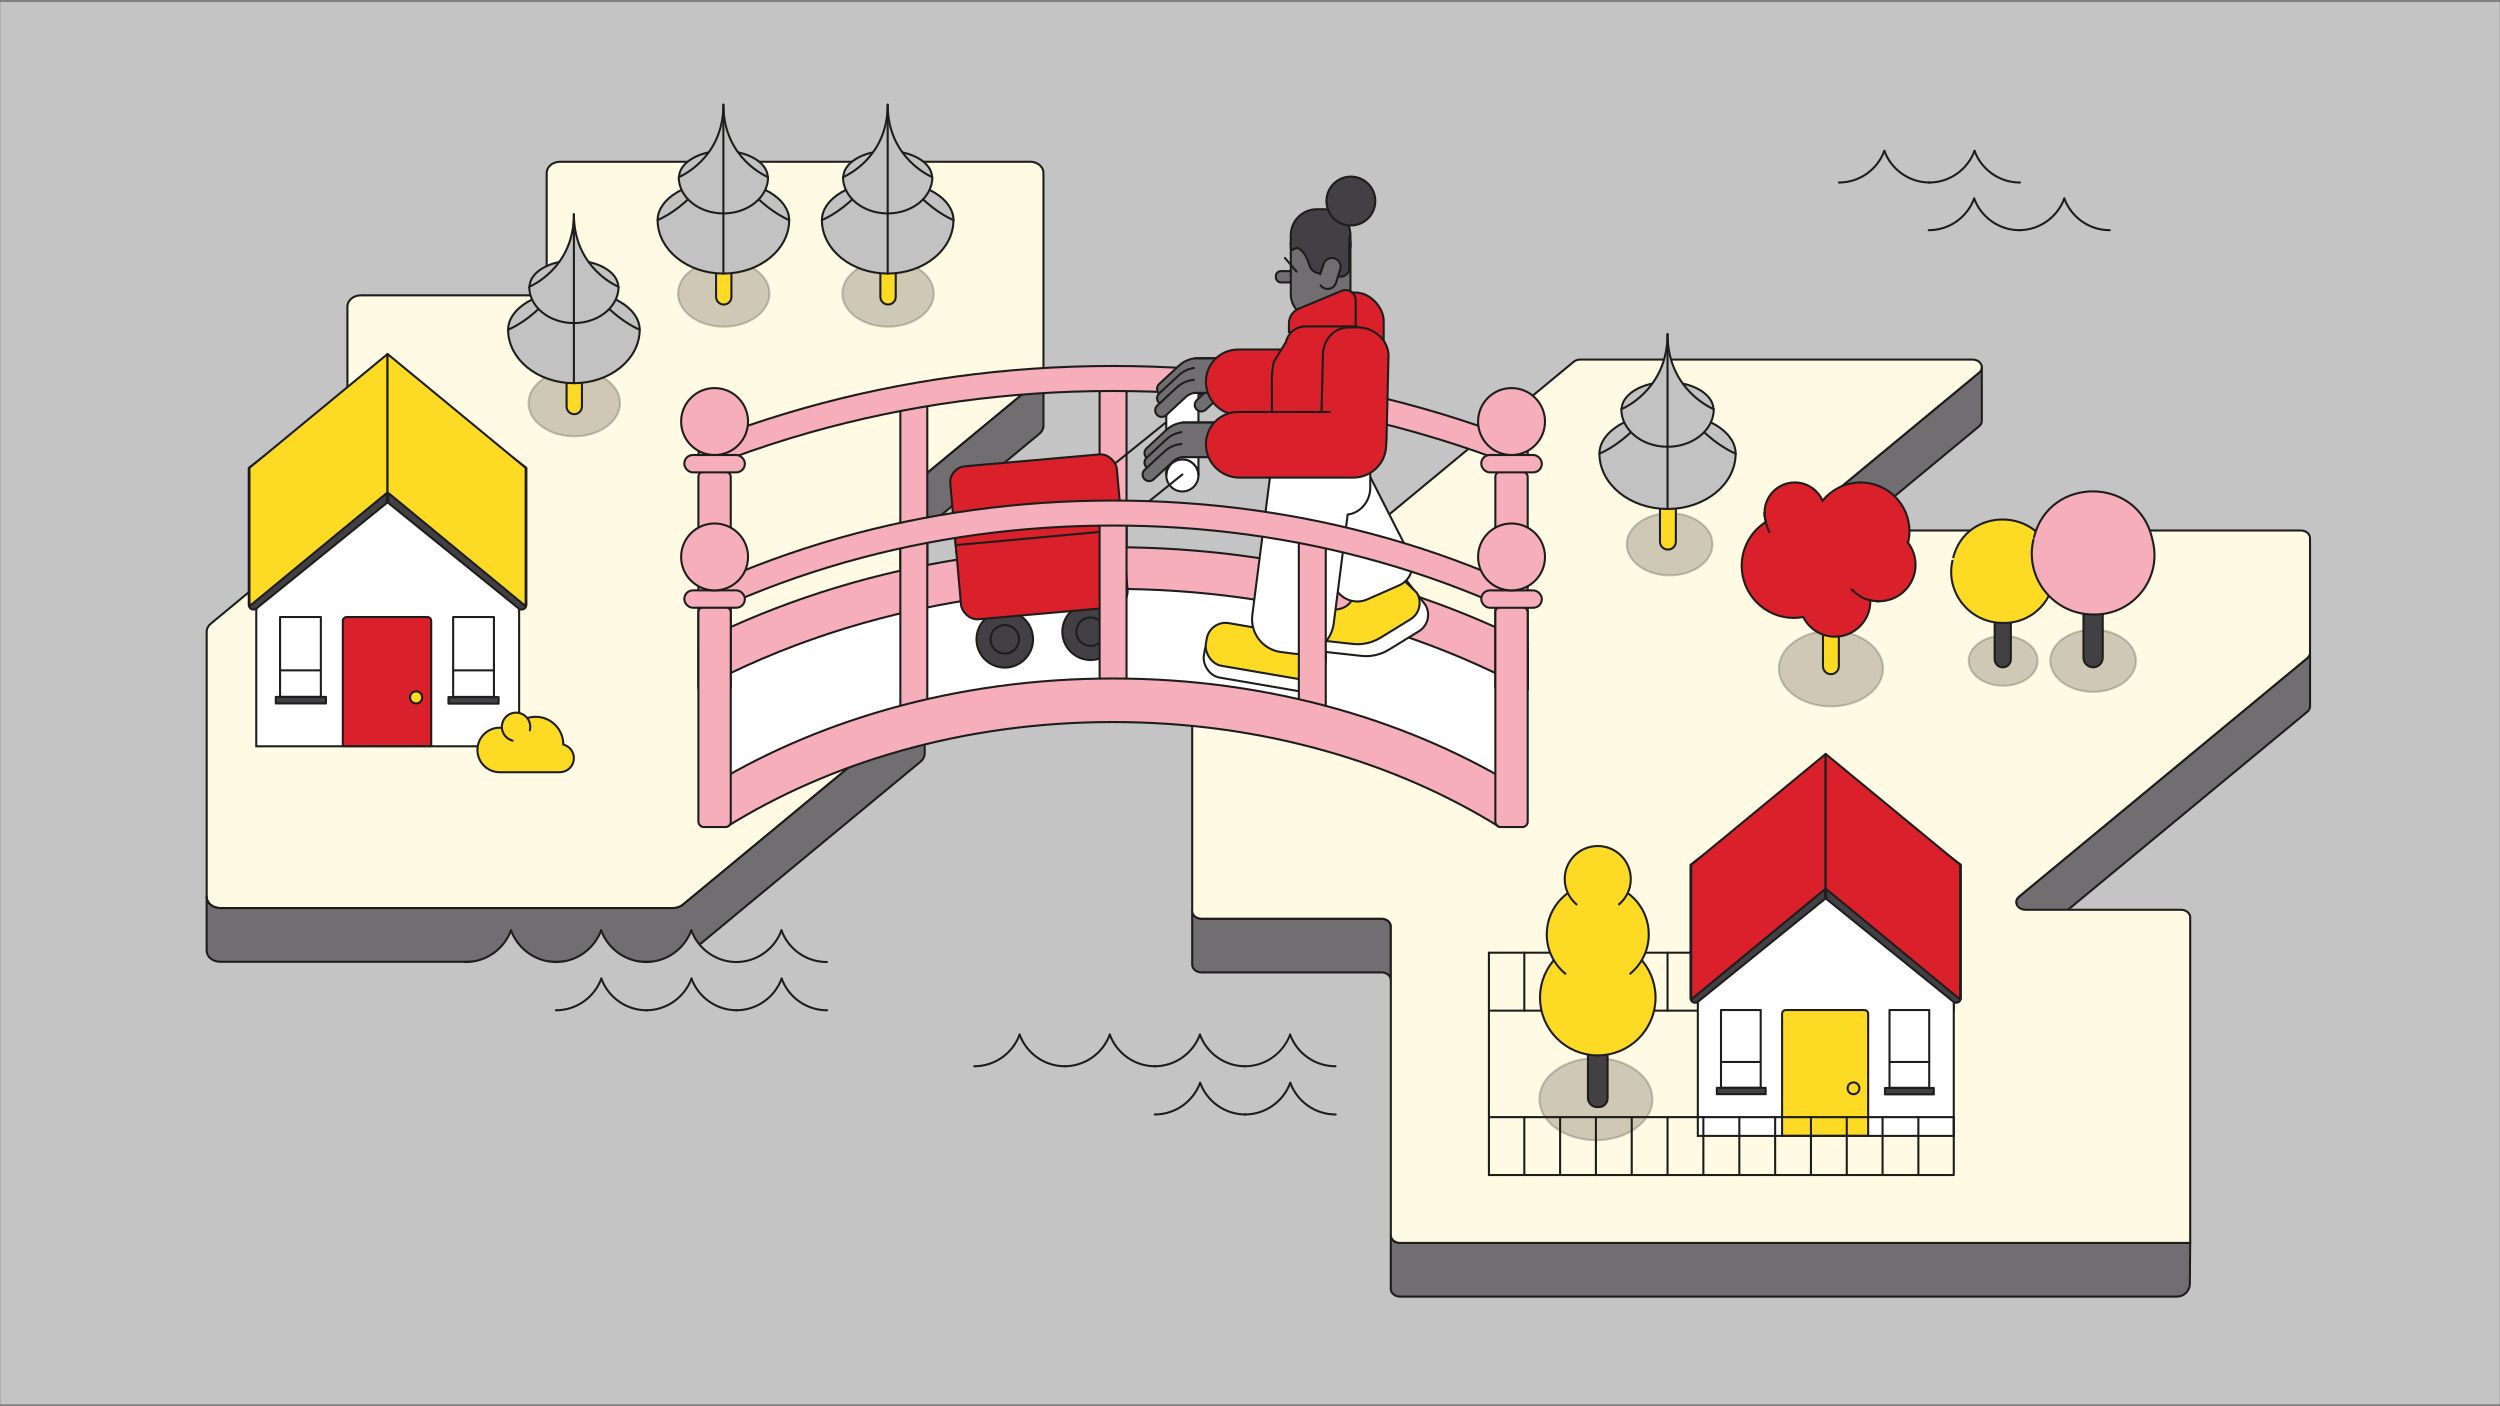 <?xml version="1.0" encoding="UTF-8"?>
<svg xmlns="http://www.w3.org/2000/svg" viewBox="0 0 1200 675">
  <rect x="0" y="0" width="1200" height="675" fill="#808080" stroke="none"/>
  <defs>
    <style>
      .cls-1, .cls-2, .cls-3, .cls-4, .cls-5, .cls-6, .cls-7, .cls-8, .cls-9, .cls-10, .cls-11, .cls-12, .cls-13, .cls-14, .cls-15, .cls-16, .cls-17, .cls-18, .cls-19, .cls-20, .cls-21, .cls-22 {
        stroke: #1d1d1b;
      }

      .cls-1, .cls-2, .cls-3, .cls-4, .cls-5, .cls-6, .cls-7, .cls-8, .cls-9, .cls-10, .cls-14, .cls-19, .cls-20, .cls-21, .cls-22 {
        stroke-linejoin: round;
      }

      .cls-1, .cls-2, .cls-3, .cls-4, .cls-5, .cls-6, .cls-7, .cls-8, .cls-10, .cls-11, .cls-12, .cls-13, .cls-14 {
        stroke-linecap: round;
      }

      .cls-1, .cls-12, .cls-22 {
        fill: #da202a;
      }

      .cls-2 {
        fill: #706e71;
      }

      .cls-3 {
        fill: #c3c2c3;
      }

      .cls-4 {
        fill: #fee97c;
      }

      .cls-5, .cls-13, .cls-15, .cls-20 {
        fill: #fff;
      }

      .cls-6, .cls-19 {
        fill: #fdda24;
      }

      .cls-7 {
        fill: #f5aeba;
      }

      .cls-8, .cls-9, .cls-11, .cls-18 {
        fill: none;
      }

      .cls-10 {
        fill: #2e2113;
        mix-blend-mode: multiply;
        opacity: .23;
      }

      .cls-11, .cls-12, .cls-13, .cls-15, .cls-16, .cls-17, .cls-18 {
        stroke-miterlimit: 10;
      }

      .cls-14 {
        stroke-width: .96px;
      }

      .cls-14, .cls-23 {
        fill: #c5c4c5;
      }

      .cls-16 {
        fill: #fffae4;
      }

      .cls-17, .cls-21 {
        fill: #424044;
      }

      .cls-24 {
        isolation: isolate;
      }

      .cls-23 {
        stroke-width: 0px;
      }
    </style>
  </defs>
  <g class="cls-24">
    <g id="Layer_1" data-name="Layer 1">
      <rect class="cls-23" x=".14" y=".96" width="1199.73" height="673.08"></rect>
    </g>
    <g id="Layer_2" data-name="Layer 2">
      <g>
        <g>
          <g>
            <path class="cls-2" d="m864.92,275.54c.08-.19.19-.38.31-.56.04-.06.07-.13.12-.19.17-.23.37-.45.62-.65l83.99-69.51c.25-.21.46-.43.63-.66.01-.02.03-.03.05-.05.04-.05.05-.11.09-.16.12-.18.22-.35.29-.54.02-.04.05-.07.06-.11.01-.04,0-.08.02-.12.1-.31.17-.62.17-.93v-25.77c0,.31-.07.62-.17.93-.03.08-.05.16-.08.23-.08.18-.18.36-.3.54-.05.07-.08.14-.13.21-.18.23-.38.45-.63.66l-83.99,69.51c-.25.2-.45.42-.62.65-.01.01-.03.03-.04.04-.04.05-.05.1-.08.15-.12.18-.23.37-.31.56-.02.04-.05.07-.06.11-.01.04,0,.08-.02.12-.1.31-.17.62-.17.94v25.77c0-.31.07-.63.17-.94.02-.08.05-.15.08-.23Z"></path>
            <path class="cls-2" d="m968.03,457.59c.08-.19.18-.37.3-.55.04-.07.08-.14.13-.2.17-.23.38-.45.62-.65l138.44-114.55c.22-.19.42-.4.59-.62.01-.02.03-.03.04-.04.03-.04.05-.1.08-.14.13-.19.24-.39.33-.6.02-.04.05-.08.07-.12.01-.04,0-.08.02-.12.1-.31.17-.63.17-.95v-25.77c0,.32-.07.64-.17.95-.03.08-.06.16-.09.24-.09.21-.2.41-.33.6-.04.06-.07.13-.12.18-.17.22-.36.43-.59.62l-138.44,114.55c-.25.2-.45.42-.62.65-.01.02-.03.03-.04.04-.04.05-.05.11-.09.16-.12.18-.22.36-.3.55-.02.04-.05.07-.06.11-.01.04,0,.08-.02.12-.1.31-.17.62-.17.93v25.77c0-.31.07-.63.17-.93.02-.08.05-.15.08-.23Z"></path>
            <path class="cls-2" d="m576.68,466.75h86.47c.92,0,1.77.23,2.48.63.47.26.88.6,1.2.99.16.2.3.4.41.62.22.44.35.92.35,1.43h0v-25.77c0-2.03-1.99-3.67-4.43-3.67h-86.47c-2.45,0-4.43-1.64-4.43-3.67v25.77c0,2.03,1.99,3.67,4.43,3.67Z"></path>
            <path class="cls-2" d="m1051.13,616.23c-.03,3.4-2.79,6.14-6.19,6.14h-372.92c-2.45,0-4.44-1.64-4.44-3.67v-25.77c0,.25.03.5.09.74.42,1.67,2.21,2.93,4.35,2.93h379.26l-.15,19.63Z"></path>
          </g>
          <path class="cls-16" d="m1108.81,258.3v54.96c0,.09,0,.18,0,.27-.06.58-.27,1.13-.64,1.62-.01.03-.03.06-.06.09-.09.11-.17.22-.27.32-.1.11-.2.21-.31.3l-138.44,114.55c-.15.12-.28.25-.39.38-.09.09-.17.18-.23.27-.04.04-.07.08-.09.13-.17.23-.3.47-.4.72h0c-.1.27-.16.54-.17.81-.02.09-.02.17-.02.26,0,1.89,1.76,3.7,4.44,3.7h74.63c2.45,0,4.44,1.65,4.44,3.67v156.24h-379.26c-.15,0-.3-.01-.45-.02-.12,0-.23-.02-.34-.04-.13-.02-.25-.04-.38-.07-.09-.02-.17-.04-.26-.07-.15-.04-.3-.09-.45-.15-.11-.04-.23-.09-.33-.14-.11-.05-.22-.1-.32-.16-.2-.12-.4-.25-.58-.4-.09-.07-.17-.14-.25-.22-.07-.06-.13-.12-.18-.19-.06-.06-.11-.12-.15-.18-.08-.09-.15-.18-.21-.28-.05-.08-.1-.15-.14-.23-.08-.14-.14-.28-.2-.43-.04-.12-.08-.23-.11-.35-.06-.24-.09-.49-.09-.74v-148.28c0-2.02-1.99-3.67-4.43-3.67h-86.48c-2.45,0-4.43-1.64-4.43-3.67v-110.59c0-.98.46-1.92,1.29-2.59l181.78-150.44c.84-.7,1.95-1.08,3.14-1.08h188.39c2.66,0,4.42,1.81,4.42,3.69,0,.23-.03.47-.09.7-.02.08-.05.15-.07.23-.03.07-.05.15-.09.23,0,0,0,0,0,0-.05.12-.12.25-.19.37-.03.06-.07.11-.1.17-.05.07-.08.14-.14.21-.04.06-.09.12-.15.18-.05.06-.1.12-.16.18-.1.1-.21.2-.32.29l-83.98,69.51c-.15.12-.28.25-.39.38-.09.09-.17.18-.23.27-.04.04-.07.08-.09.12-.17.23-.3.47-.39.72-.02.03-.03.06-.03.09-.09.24-.14.48-.16.72,0,.09-.02.18-.02.28,0,1.88,1.77,3.69,4.44,3.69h235.27c2.45,0,4.43,1.64,4.43,3.67Z"></path>
          <g>
            <ellipse class="cls-10" cx="766.04" cy="527.59" rx="27.17" ry="19.71"></ellipse>
            <g>
              <polyline class="cls-8" points="714.68 485.1 937.81 485.09 937.81 457.3 714.68 457.3"></polyline>
              <g>
                <line class="cls-8" x1="920.82" y1="485.09" x2="920.82" y2="457.3"></line>
                <line class="cls-8" x1="903.63" y1="485.09" x2="903.63" y2="457.3"></line>
                <line class="cls-8" x1="886.45" y1="485.1" x2="886.45" y2="457.3"></line>
                <line class="cls-8" x1="869.26" y1="485.1" x2="869.26" y2="457.3"></line>
                <line class="cls-8" x1="852.07" y1="485.1" x2="852.07" y2="457.3"></line>
                <line class="cls-8" x1="834.88" y1="485.1" x2="834.88" y2="457.3"></line>
                <line class="cls-8" x1="817.61" y1="485.1" x2="817.61" y2="457.3"></line>
                <line class="cls-8" x1="800.42" y1="485.1" x2="800.42" y2="457.3"></line>
                <line class="cls-8" x1="783.23" y1="485.1" x2="783.23" y2="457.3"></line>
                <line class="cls-8" x1="766.04" y1="485.1" x2="766.04" y2="457.3"></line>
                <line class="cls-8" x1="748.85" y1="485.1" x2="748.85" y2="457.3"></line>
                <line class="cls-8" x1="731.67" y1="485.1" x2="731.67" y2="457.3"></line>
              </g>
            </g>
            <g>
              <polygon class="cls-15" points="937.81 545.24 814.96 545.24 814.96 414.95 937.81 415.82 937.81 545.24"></polygon>
              <path class="cls-19" d="m857.16,484.82h37.8c.97,0,1.76.79,1.76,1.76v58.56h-41.32v-58.56c0-.97.79-1.76,1.76-1.76Z"></path>
              <rect class="cls-20" x="826.08" y="484.82" width="19.06" height="37.33"></rect>
              <rect class="cls-20" x="906.97" y="484.82" width="19.06" height="37.33"></rect>
              <line class="cls-9" x1="826.08" y1="509.74" x2="845.14" y2="509.74"></line>
              <line class="cls-9" x1="906.97" y1="509.74" x2="926.03" y2="509.74"></line>
              <circle class="cls-19" cx="889.68" cy="522.39" r="2.83"></circle>
              <rect class="cls-21" x="824.09" y="522.15" width="23.42" height="3.05"></rect>
              <rect class="cls-21" x="904.79" y="522.24" width="23.42" height="3.05"></rect>
              <g>
                <path class="cls-21" d="m876,366.48l-64.56,48.63v63.96c0,1.68,1.77,2.77,3.27,2.02l61.29-49.61v-64.99Z"></path>
                <polygon class="cls-22" points="876.33 361.88 811.78 415.1 811.78 479.75 876.33 426.52 876.33 361.88"></polygon>
              </g>
              <g>
                <path class="cls-21" d="m876.64,366.48l64.56,48.63v63.96c0,1.68-1.77,2.77-3.27,2.02l-61.29-49.61v-64.99Z"></path>
                <polygon class="cls-22" points="876.31 361.88 940.87 415.1 940.87 479.75 876.31 426.52 876.31 361.88"></polygon>
              </g>
            </g>
            <g>
              <polyline class="cls-8" points="714.68 564.02 937.81 564.02 937.81 536.22 714.68 536.22"></polyline>
              <g>
                <line class="cls-8" x1="920.82" y1="564.02" x2="920.82" y2="536.22"></line>
                <line class="cls-8" x1="903.63" y1="564.02" x2="903.63" y2="536.22"></line>
                <line class="cls-8" x1="886.45" y1="564.02" x2="886.45" y2="536.22"></line>
                <line class="cls-8" x1="869.26" y1="564.02" x2="869.26" y2="536.22"></line>
                <line class="cls-8" x1="852.07" y1="564.02" x2="852.07" y2="536.22"></line>
                <line class="cls-8" x1="834.88" y1="564.02" x2="834.88" y2="536.22"></line>
                <line class="cls-8" x1="817.61" y1="564.02" x2="817.61" y2="536.22"></line>
                <line class="cls-8" x1="800.42" y1="564.02" x2="800.42" y2="536.22"></line>
                <line class="cls-8" x1="783.23" y1="564.02" x2="783.23" y2="536.22"></line>
                <line class="cls-8" x1="766.04" y1="564.02" x2="766.04" y2="536.22"></line>
                <line class="cls-8" x1="748.85" y1="564.02" x2="748.85" y2="536.22"></line>
                <line class="cls-8" x1="731.67" y1="564.02" x2="731.67" y2="536.22"></line>
              </g>
            </g>
            <line class="cls-8" x1="714.68" y1="457.3" x2="714.68" y2="564.02"></line>
            <g>
              <rect class="cls-21" x="762.21" y="477.3" width="9.43" height="54.09" rx="4.15" ry="4.15"></rect>
              <circle class="cls-19" cx="766.93" cy="478.86" r="27.73"></circle>
              <path class="cls-19" d="m751.69,467.64c-5.63-4.48-9.24-11.4-9.24-19.16,0-13.52,10.96-24.48,24.48-24.48s24.48,10.96,24.48,24.48c0,7.75-3.6,14.65-9.21,19.14"></path>
              <path class="cls-19" d="m757.05,434.36c-3.65-2.91-5.99-7.39-5.99-12.41,0-8.76,7.1-15.86,15.86-15.86s15.86,7.1,15.86,15.86c0,5.02-2.33,9.49-5.97,12.4"></path>
            </g>
          </g>
          <ellipse class="cls-10" cx="1004.7" cy="317.17" rx="20.59" ry="14.94"></ellipse>
          <ellipse class="cls-10" cx="961.54" cy="317.17" rx="16.56" ry="12.01"></ellipse>
          <g>
            <ellipse class="cls-10" cx="801.43" cy="261.26" rx="20.59" ry="14.94"></ellipse>
            <g>
              <path class="cls-6" d="m800.6,263.79c-2.11,0-3.81-1.71-3.81-3.81v-28.37c0-2.11,1.71-3.81,3.81-3.81s3.81,1.71,3.81,3.81v28.37c0,2.11-1.71,3.81-3.81,3.81Z"></path>
              <g>
                <path class="cls-3" d="m833.1,217.79c0-10.78-14.63-19.52-32.68-19.52-18.05,0-32.68,8.74-32.68,19.52"></path>
                <path class="cls-3" d="m822.46,196.54c0-7.27-9.87-13.16-22.04-13.16-12.17,0-22.04,5.89-22.04,13.16"></path>
                <path class="cls-3" d="m800.42,244.31c18.05,0,32.68-11.89,32.68-26.56,0,0-32.68-13.06-32.68-53.03,0,39.96-32.68,53.03-32.68,53.03,0,14.67,14.63,26.56,32.68,26.56Z"></path>
                <path class="cls-3" d="m800.42,214.45c12.26,0,22.19-8.08,22.19-18.04,0,0-22.19-8.87-22.19-36.01,0,27.14-22.19,36.01-22.19,36.01,0,9.96,9.94,18.04,22.19,18.04"></path>
                <line class="cls-3" x1="800.42" y1="160.4" x2="800.42" y2="244.31"></line>
              </g>
            </g>
          </g>
          <g>
            <ellipse class="cls-10" cx="878.84" cy="320.93" rx="25.03" ry="18.16"></ellipse>
            <g>
              <path class="cls-6" d="m878.84,323.61c-2.11,0-3.81-1.71-3.81-3.81v-28.37c0-2.11,1.71-3.81,3.81-3.81,2.11,0,3.81,1.71,3.81,3.81v28.37c0,2.11-1.71,3.81-3.81,3.81Z"></path>
              <g>
                <path class="cls-12" d="m915.87,260.49c.42-1.76.67-3.58.67-5.46,0-12.95-10.5-23.45-23.45-23.45-7.38,0-13.96,3.42-18.26,8.75-2.24-5.15-7.36-8.75-13.33-8.75-8.03,0-14.53,6.51-14.53,14.53,0,1.53.24,2.99.67,4.38-6.98,4.44-11.62,12.22-11.62,21.1,0,13.82,11.2,25.01,25.01,25.01,1.54,0,3.05-.16,4.51-.43,2.79,5.59,8.55,9.44,15.21,9.44,9.4,0,17.01-7.62,17.01-17.01,0-.18-.02-.36-.03-.54,1.36.34,2.77.54,4.23.54,9.66,0,17.5-7.83,17.5-17.5,0-3.99-1.35-7.66-3.61-10.61Z"></path>
                <path class="cls-12" d="m846.96,246.11c0,1.53.24,2.99.67,4.38,0,0,.11,1.43,1.58,4.85"></path>
                <path class="cls-12" d="m901.98,288.6c-1.46,0-2.88-.2-4.23-.54,0,0-3.84,0-8.97-5.13"></path>
              </g>
            </g>
          </g>
          <g>
            <path class="cls-17" d="m961.32,320.31c-2.14,0-3.88-1.74-3.88-3.88v-24.69c0-2.14,1.74-3.88,3.88-3.88,2.14,0,3.88,1.74,3.88,3.88v24.69c0,2.14-1.74,3.88-3.88,3.88Z"></path>
            <path class="cls-19" d="m937.26,268.75c-3.73,15.43,8.11,30.26,23.99,30.26h.84c15.26,0,26.71-14.09,23.43-29-.14-.62-.28-1.24-.43-1.86-5.89-24.89-41.49-25.12-47.61-.28"></path>
          </g>
          <g>
            <path class="cls-17" d="m1004.69,320.3c-2.55,0-4.62-2.07-4.62-4.62v-29.38c0-2.55,2.07-4.62,4.62-4.62s4.62,2.07,4.62,4.62v29.38c0,2.55-2.07,4.62-4.62,4.62Z"></path>
            <path class="cls-7" d="m976.07,258.94c-4.44,18.37,9.64,36.01,28.54,36.01h.99c18.16,0,31.79-16.77,27.89-34.51-.16-.74-.33-1.48-.51-2.22-7-29.62-49.38-29.89-56.66-.34"></path>
          </g>
        </g>
        <g>
          <g>
            <path class="cls-16" d="m494.4,77.62c3.56,0,6.46,2.41,6.46,5.35v95.67c0,1.42-.69,2.79-1.9,3.79l-53.19,44.02c-1.21,1-1.9,2.37-1.9,3.79v105.73c0,1.42-.67,2.77-1.88,3.77l-114.25,94.56c-1.21,1-2.87,1.58-4.58,1.58H105.66c-3.56,0-6.46-2.39-6.46-5.35v-127.31c0-1.42.69-2.79,1.9-3.79l63.78-52.78c1.21-1,1.88-2.37,1.88-3.77v-95.75c0-2.96,2.91-5.37,6.46-5.37h82.73c3.58,0,6.46-2.39,6.46-5.35v-53.42c0-2.94,2.89-5.35,6.46-5.35h225.52Z"></path>
            <path class="cls-2" d="m500.47,180.38c-.12.29-.28.57-.46.83-.06.1-.12.2-.19.29-.25.33-.54.64-.87.92l-53.19,44.02c-.34.28-.62.59-.87.92-.02.03-.05.05-.07.07-.05.07-.07.15-.12.22-.18.27-.33.54-.46.83-.03.06-.08.12-.1.18-.04.11-.06.23-.1.35-.03.09-.06.18-.08.27-.07.31-.11.63-.11.95v25.77c0-.32.05-.64.11-.95.02-.09.05-.18.08-.28.05-.18.12-.36.2-.53.12-.29.28-.57.46-.83.06-.1.12-.2.19-.29.25-.33.54-.64.87-.92l53.19-44.02c.34-.28.62-.59.87-.92.02-.03.05-.05.07-.07.05-.07.07-.15.12-.22.18-.27.33-.55.46-.83.03-.06.08-.12.1-.18.04-.11.06-.23.1-.35.03-.09.06-.18.08-.28.07-.31.11-.63.11-.95v-25.77c0,.32-.05.64-.11.95-.02.09-.05.18-.08.27-.05.18-.12.35-.2.53Z"></path>
            <path class="cls-2" d="m324.39,461.54c.14-.02.27-.07.4-.1.27-.06.54-.11.79-.2.15-.05.29-.13.44-.19.22-.09.45-.18.66-.29.15-.08.28-.18.42-.27.17-.11.35-.21.51-.33.04-.03.07-.06.1-.08l114.25-94.56c.33-.28.62-.58.87-.91.02-.02.05-.04.06-.07.05-.07.07-.15.12-.22.18-.26.33-.54.45-.82.03-.06.07-.11.1-.18.04-.12.07-.24.1-.36.03-.09.06-.18.08-.28.07-.31.11-.63.11-.95h0v-25.77c0,.32-.04.64-.11.95-.02.09-.05.19-.08.28-.05.18-.12.36-.19.53-.12.28-.27.56-.45.82-.06.1-.11.2-.18.29-.25.32-.53.63-.87.91l-114.25,94.56c-.19.16-.41.28-.62.42-.14.09-.27.19-.42.27-.21.11-.44.2-.66.29-.15.06-.29.14-.44.19-.25.09-.52.14-.79.2-.14.03-.27.08-.4.1-.41.07-.83.1-1.25.1H105.65c-3.11,0-5.73-1.83-6.33-4.27-.09-.35-.13-.71-.13-1.08h0v25.77c0,2.96,2.91,5.35,6.46,5.35h217.48c.42,0,.84-.04,1.25-.1Z"></path>
          </g>
          <g>
            <polygon class="cls-15" points="249.18 358.23 123.01 358.23 123.01 224.42 249.18 225.32 249.18 358.23"></polygon>
            <path class="cls-22" d="m166.35,296.18h38.82c1,0,1.81.81,1.81,1.81v60.14h-42.43v-60.14c0-1,.81-1.81,1.81-1.81Z"></path>
            <rect class="cls-20" x="134.43" y="296.18" width="19.58" height="38.34"></rect>
            <rect class="cls-20" x="217.51" y="296.18" width="19.58" height="38.34"></rect>
            <line class="cls-9" x1="134.43" y1="321.78" x2="154.01" y2="321.78"></line>
            <line class="cls-9" x1="217.51" y1="321.78" x2="237.09" y2="321.78"></line>
            <circle class="cls-19" cx="199.75" cy="334.76" r="2.91"></circle>
            <rect class="cls-21" x="132.39" y="334.52" width="24.06" height="3.13"></rect>
            <rect class="cls-21" x="215.27" y="334.61" width="24.06" height="3.13"></rect>
            <g>
              <path class="cls-21" d="m185.7,174.64l-66.3,49.94v65.68c0,1.73,1.81,2.85,3.36,2.08l62.94-50.95v-66.75Z"></path>
              <polygon class="cls-6" points="186.04 169.92 119.74 224.58 119.74 290.97 186.04 236.31 186.04 169.92"></polygon>
            </g>
            <g>
              <path class="cls-21" d="m186.36,174.64l66.3,49.94v65.68c0,1.73-1.81,2.85-3.36,2.08l-62.94-50.95v-66.75Z"></path>
              <polygon class="cls-6" points="186.02 169.92 252.32 224.58 252.32 290.97 186.02 236.31 186.02 169.92"></polygon>
            </g>
            <g>
              <path class="cls-6" d="m270.39,357.36s0,0,0-.01c0-7.34-5.95-13.29-13.29-13.29-1.62,0-3.17.3-4.6.84-1.15-1.2-2.77-1.96-4.57-1.96-3.5,0-6.34,2.84-6.34,6.34,0,.06,0,.11,0,.17-.57-.09-1.14-.15-1.74-.15-5.9,0-10.68,4.78-10.68,10.68s4.78,10.68,10.68,10.68h28.86c3.73,0,6.75-3.02,6.75-6.75,0-3.15-2.16-5.79-5.08-6.53Z"></path>
              <path class="cls-6" d="m246.02,355.49c-3.65-.94-5.86-4.66-4.92-8.31.94-3.65,4.66-5.86,8.31-4.92,3.65.94,5.86,4.66,4.92,8.31"></path>
            </g>
          </g>
          <g>
            <ellipse class="cls-10" cx="426.27" cy="140.89" rx="21.97" ry="15.94"></ellipse>
            <g>
              <path class="cls-6" d="m426.27,146.17c-2.03,0-3.69-1.65-3.69-3.69v-23.46c0-2.03,1.65-3.69,3.68-3.68,2.03,0,3.69,1.65,3.69,3.69v23.46c0,2.03-1.65,3.69-3.68,3.68Z"></path>
              <g>
                <path class="cls-3" d="m457.66,105.69c0-10.41-14.14-18.85-31.57-18.85-17.44,0-31.57,8.44-31.57,18.86"></path>
                <path class="cls-3" d="m447.38,85.15c0-7.02-9.53-12.72-21.3-12.72-11.76,0-21.29,5.69-21.29,12.72"></path>
                <path class="cls-3" d="m426.09,131.3c17.44,0,31.57-11.49,31.57-25.66,0,0-31.57-12.62-31.57-51.23,0,38.61-31.57,51.23-31.57,51.23,0,14.17,14.14,25.66,31.57,25.66Z"></path>
                <path class="cls-3" d="m426.09,102.45c11.84,0,21.44-7.8,21.44-17.43,0,0-21.44-8.57-21.44-34.79,0,26.22-21.44,34.79-21.44,34.79,0,9.63,9.6,17.43,21.44,17.43"></path>
                <line class="cls-3" x1="426.09" y1="50.24" x2="426.09" y2="131.3"></line>
              </g>
            </g>
          </g>
          <g>
            <ellipse class="cls-10" cx="347.41" cy="140.89" rx="21.97" ry="15.94"></ellipse>
            <g>
              <path class="cls-6" d="m347.41,146.17c-2.03,0-3.69-1.65-3.69-3.69v-23.46c0-2.03,1.65-3.69,3.68-3.68,2.03,0,3.69,1.65,3.69,3.69v23.46c0,2.03-1.65,3.69-3.68,3.68Z"></path>
              <g>
                <path class="cls-3" d="m378.8,105.69c0-10.41-14.14-18.85-31.57-18.85-17.44,0-31.57,8.44-31.57,18.86"></path>
                <path class="cls-3" d="m368.53,85.15c0-7.02-9.53-12.72-21.3-12.72-11.76,0-21.29,5.69-21.29,12.72"></path>
                <path class="cls-3" d="m347.23,131.3c17.44,0,31.57-11.49,31.57-25.66,0,0-31.57-12.62-31.57-51.23,0,38.61-31.57,51.23-31.57,51.23,0,14.17,14.14,25.66,31.57,25.66Z"></path>
                <path class="cls-3" d="m347.23,102.45c11.84,0,21.44-7.8,21.44-17.43,0,0-21.44-8.57-21.44-34.79,0,26.22-21.44,34.79-21.44,34.79,0,9.63,9.6,17.43,21.44,17.43"></path>
                <line class="cls-3" x1="347.23" y1="50.24" x2="347.23" y2="131.3"></line>
              </g>
            </g>
          </g>
          <g>
            <ellipse class="cls-10" cx="275.65" cy="193.51" rx="21.97" ry="15.94"></ellipse>
            <g>
              <path class="cls-6" d="m275.65,198.8c-2.03,0-3.69-1.65-3.69-3.69v-23.46c0-2.03,1.65-3.69,3.68-3.68,2.03,0,3.69,1.65,3.69,3.69v23.46c0,2.03-1.65,3.69-3.68,3.68Z"></path>
              <g>
                <path class="cls-3" d="m307.04,158.31c0-10.41-14.14-18.85-31.57-18.85-17.44,0-31.57,8.44-31.57,18.86"></path>
                <path class="cls-3" d="m296.76,137.77c0-7.02-9.53-12.72-21.3-12.72-11.76,0-21.29,5.69-21.29,12.72"></path>
                <path class="cls-3" d="m275.47,183.92c17.44,0,31.57-11.49,31.57-25.66,0,0-31.57-12.62-31.57-51.23,0,38.61-31.57,51.23-31.57,51.23,0,14.17,14.14,25.66,31.57,25.66Z"></path>
                <path class="cls-3" d="m275.47,155.08c11.84,0,21.44-7.8,21.44-17.43,0,0-21.44-8.57-21.44-34.79,0,26.22-21.44,34.79-21.44,34.79,0,9.63,9.6,17.43,21.44,17.43"></path>
                <line class="cls-3" x1="275.47" y1="102.86" x2="275.47" y2="183.92"></line>
              </g>
            </g>
          </g>
          <g>
            <path class="cls-23" d="m310.19,461.78c-10.01,0-18.53-6.33-21.8-15.2-3.27,8.87-11.79,15.2-21.8,15.2h.33c-10.01,0-18.53-6.33-21.8-15.2-3.27,8.87-11.79,15.2-21.8,15.2v22.21h173.42v-22.21c-10.01,0-18.53-6.33-21.8-15.2-3.27,8.87-11.79,15.2-21.8,15.2h.33c-10.01,0-18.53-6.33-21.8-15.2-3.27,8.87-11.79,15.2-21.8,15.2"></path>
            <g>
              <g>
                <path class="cls-11" d="m245.28,446.58c-3.27,8.87-11.79,15.2-21.8,15.2"></path>
                <path class="cls-11" d="m245.28,446.58c3.27,8.87,11.79,15.2,21.8,15.2"></path>
              </g>
              <g>
                <path class="cls-11" d="m288.55,446.58c-3.27,8.87-11.79,15.2-21.8,15.2"></path>
                <path class="cls-11" d="m288.55,446.58c3.27,8.87,11.79,15.2,21.8,15.2"></path>
              </g>
              <g>
                <path class="cls-11" d="m331.83,446.58c-3.27,8.87-11.79,15.2-21.8,15.2"></path>
                <path class="cls-11" d="m331.83,446.58c3.27,8.87,11.79,15.2,21.8,15.2"></path>
              </g>
              <g>
                <path class="cls-11" d="m375.1,446.58c-3.27,8.87-11.79,15.2-21.8,15.2"></path>
                <path class="cls-11" d="m375.1,446.58c3.27,8.87,11.79,15.2,21.8,15.2"></path>
              </g>
            </g>
            <g>
              <g>
                <path class="cls-11" d="m288.64,469.73c-3.27,8.87-11.79,15.2-21.8,15.2"></path>
                <path class="cls-11" d="m288.64,469.73c3.27,8.87,11.79,15.2,21.8,15.2"></path>
              </g>
              <g>
                <path class="cls-11" d="m331.92,469.73c-3.27,8.87-11.79,15.2-21.8,15.2"></path>
                <path class="cls-11" d="m331.92,469.73c3.27,8.87,11.79,15.2,21.8,15.2"></path>
              </g>
              <g>
                <path class="cls-11" d="m375.19,469.73c-3.27,8.87-11.79,15.2-21.8,15.2"></path>
                <path class="cls-11" d="m375.19,469.73c3.27,8.87,11.79,15.2,21.8,15.2"></path>
              </g>
            </g>
          </g>
        </g>
        <g>
          <path class="cls-23" d="m554.66,510.84c-10.01,0-18.53-6.33-21.8-15.2-3.27,8.87-11.79,15.2-21.8,15.2h.33c-10.01,0-18.53-6.33-21.8-15.2-3.27,8.87-11.79,15.2-21.8,15.2v22.21h173.42v-22.21c-10.01,0-18.53-6.33-21.8-15.2-3.27,8.87-11.79,15.2-21.8,15.2h.33c-10.01,0-18.53-6.33-21.8-15.2-3.27,8.87-11.79,15.2-21.8,15.2"></path>
          <g>
            <g>
              <path class="cls-11" d="m489.42,496.61c-3.27,8.87-11.79,15.2-21.8,15.2"></path>
              <path class="cls-11" d="m489.42,496.61c3.27,8.87,11.79,15.2,21.8,15.2"></path>
            </g>
            <g>
              <path class="cls-11" d="m532.7,496.61c-3.27,8.87-11.79,15.2-21.8,15.2"></path>
              <path class="cls-11" d="m532.7,496.61c3.27,8.87,11.79,15.2,21.8,15.2"></path>
            </g>
            <g>
              <path class="cls-11" d="m575.97,496.61c-3.27,8.87-11.79,15.2-21.8,15.2"></path>
              <path class="cls-11" d="m575.97,496.61c3.27,8.87,11.79,15.2,21.8,15.2"></path>
            </g>
            <g>
              <path class="cls-14" d="m619.24,496.61c-3.27,8.87-11.79,15.2-21.8,15.2"></path>
              <path class="cls-11" d="m619.24,496.61c3.27,8.87,11.79,15.2,21.8,15.2"></path>
            </g>
          </g>
          <g>
            <g>
              <path class="cls-11" d="m576.06,519.75c-3.27,8.87-11.79,15.2-21.8,15.2"></path>
              <path class="cls-11" d="m576.06,519.75c3.27,8.87,11.79,15.2,21.8,15.2"></path>
            </g>
            <g>
              <path class="cls-11" d="m619.33,519.75c-3.27,8.87-11.79,15.2-21.8,15.2"></path>
              <path class="cls-11" d="m619.33,519.75c3.27,8.87,11.79,15.2,21.8,15.2"></path>
            </g>
          </g>
        </g>
        <g>
          <g>
            <g>
              <path class="cls-11" d="m904.49,72.41c-3.27,8.87-11.79,15.2-21.8,15.2"></path>
              <path class="cls-11" d="m904.49,72.41c3.27,8.87,11.79,15.2,21.8,15.2"></path>
            </g>
            <g>
              <path class="cls-11" d="m947.77,72.41c-3.27,8.87-11.79,15.2-21.8,15.2"></path>
              <path class="cls-11" d="m947.77,72.41c3.27,8.87,11.79,15.2,21.8,15.2"></path>
            </g>
          </g>
          <g>
            <g>
              <path class="cls-11" d="m947.6,95.29c-3.27,8.87-11.79,15.2-21.8,15.2"></path>
              <path class="cls-11" d="m947.6,95.29c3.27,8.87,11.79,15.2,21.8,15.2"></path>
            </g>
            <g>
              <path class="cls-11" d="m990.87,95.29c-3.27,8.87-11.79,15.2-21.8,15.2"></path>
              <path class="cls-11" d="m990.87,95.29c3.27,8.87,11.79,15.2,21.8,15.2"></path>
            </g>
          </g>
        </g>
        <path class="cls-16" d="m405.79,346.46v.02l-.32.07c.1-.03.2-.06.32-.09Z"></path>
        <g>
          <polygon class="cls-15" points="343 312.69 343.14 388.66 474.97 341.82 616.79 344.15 725.26 388.66 723 315.44 567.54 274.56 450.17 279.77 374.99 301.12 343 312.69"></polygon>
          <g>
            <g>
              <rect class="cls-7" x="432.17" y="189.65" width="12.93" height="101.19" rx="2.28" ry="2.28"></rect>
              <rect class="cls-7" x="623.44" y="189.65" width="12.93" height="98.19" rx="2.28" ry="2.28"></rect>
              <rect class="cls-7" x="527.81" y="178.91" width="12.93" height="99.19" rx="2.28" ry="2.28"></rect>
            </g>
            <path class="cls-7" d="m733.31,213.13v12.95c-5.2-2.13-10.44-4.17-15.73-6.14-12-4.44-24.24-8.45-36.69-12l-1.27-.37c-46.63-13.2-95.57-19.9-145.42-19.9s-98.8,6.71-145.49,19.93l-.9.26c-12.46,3.55-24.7,7.55-36.7,11.99-5.29,1.95-10.53,4-15.73,6.12v-12.94c5.2-2.07,10.44-4.06,15.73-5.96,10.95-3.94,22.09-7.52,33.4-10.75l.93-.27c47.75-13.52,97.8-20.38,148.76-20.38s101,6.86,148.75,20.37l1.24.36c11.31,3.23,22.44,6.82,33.39,10.76,5.29,1.91,10.53,3.9,15.73,5.97Z"></path>
            <path class="cls-7" d="m733.4,308.49v22.54c-5.16-2.78-10.41-5.45-15.73-8-19.99-9.57-41.08-17.53-63.07-23.8l-.8-.23c-38.26-10.83-78.5-16.33-119.6-16.33s-81.32,5.49-119.55,16.32l-.77.22c-21.89,6.23-42.88,14.15-62.77,23.65-5.33,2.54-10.57,5.2-15.73,7.97v-22.54c5.17-2.59,10.41-5.08,15.73-7.46,18.31-8.23,37.46-15.2,57.29-20.85l.74-.22c40.07-11.34,82.12-17.09,125.06-17.09s85.01,5.75,125.05,17.08l.91.27c19.89,5.67,39.11,12.68,57.51,20.96,5.31,2.4,10.56,4.9,15.73,7.51Z"></path>
            <g>
              <rect class="cls-7" x="335.23" y="226.33" width="15.53" height="105.66" rx="2.55" ry="2.55"></rect>
              <rect class="cls-7" x="328.47" y="218.4" width="29.06" height="8.33" rx="4.09" ry="4.09"></rect>
              <circle class="cls-7" cx="343" cy="202.34" r="16.06"></circle>
            </g>
            <g>
              <rect class="cls-7" x="717.77" y="226.33" width="15.53" height="105.66" rx="2.55" ry="2.55" transform="translate(1451.07 558.32) rotate(-180)"></rect>
              <rect class="cls-7" x="711" y="218.4" width="29.06" height="8.33" rx="4.09" ry="4.09" transform="translate(1451.07 445.13) rotate(-180)"></rect>
              <circle class="cls-7" cx="725.54" cy="202.34" r="16.06"></circle>
            </g>
          </g>
          <g>
            <g>
              <line class="cls-8" x1="567.54" y1="196.39" x2="534.04" y2="223.4"></line>
              <g>
                <circle class="cls-15" cx="567.54" cy="228.18" r="7.72"></circle>
                <path class="cls-15" d="m575.25,228.18c0-4.26-3.46-7.72-7.72-7.72s-7.72,3.46-7.72,7.72v-39.23c0-4.26,3.46-7.72,7.72-7.72s7.72,3.46,7.72,7.72v39.23Z"></path>
              </g>
              <g>
                <circle class="cls-21" cx="482.29" cy="306.87" r="13.57"></circle>
                <circle class="cls-21" cx="482.29" cy="306.87" r="6.84"></circle>
                <circle class="cls-21" cx="523.5" cy="303.23" r="13.57"></circle>
                <circle class="cls-21" cx="523.5" cy="303.23" r="6.84"></circle>
                <rect class="cls-1" x="457.42" y="220.86" width="80.25" height="47.79" rx="7.73" ry="7.73" transform="translate(-19.62 44.76) rotate(-5.05)"></rect>
                <rect class="cls-1" x="459.7" y="246.68" width="80.25" height="47.79" rx="7.73" ry="7.73" transform="translate(-21.88 45.06) rotate(-5.05)"></rect>
              </g>
              <g>
                <path class="cls-2" d="m552.51,220.62c-.85,0-1.69-.34-2.31-1.01-1.18-1.28-1.11-3.27.17-4.45l9.45-8.77c2.52-2.34,5.81-3.63,9.24-3.63h13.32c1.74,0,3.15,1.41,3.15,3.15s-1.41,3.15-3.15,3.15h-13.32c-1.84,0-3.61.69-4.96,1.95l-9.45,8.77c-.61.56-1.37.84-2.14.84Z"></path>
                <path class="cls-2" d="m552.51,225.17c-.85,0-1.69-.34-2.31-1.01-1.18-1.28-1.11-3.27.17-4.45l9.45-8.77c2.52-2.34,5.8-3.63,9.24-3.63h13.32c1.74,0,3.15,1.41,3.15,3.15s-1.41,3.15-3.15,3.15h-13.32c-1.85,0-3.61.69-4.96,1.94l-9.46,8.77c-.61.56-1.37.84-2.14.84Z"></path>
                <path class="cls-2" d="m551.6,230.95c-.85,0-1.69-.34-2.31-1.01-1.18-1.28-1.11-3.27.17-4.45l9.46-8.77c2.52-2.34,5.8-3.63,9.24-3.63h13.32c1.74,0,3.15,1.41,3.15,3.15s-1.41,3.15-3.15,3.15h-13.32c-1.85,0-3.61.69-4.96,1.94l-9.46,8.77c-.61.56-1.37.84-2.14.84Z"></path>
                <path class="cls-2" d="m567.45,202.86h14.16c4.57,0,8.27,3.7,8.27,8.27h0c0,4.57-3.7,8.27-8.27,8.27h-14.16"></path>
              </g>
              <g>
                <path class="cls-2" d="m558.54,189.78c-.85,0-1.69-.34-2.31-1.01-1.18-1.28-1.11-3.27.17-4.45l9.45-8.77c2.52-2.34,5.81-3.63,9.24-3.63h13.32c1.74,0,3.15,1.41,3.15,3.15s-1.41,3.15-3.15,3.15h-13.32c-1.84,0-3.61.69-4.96,1.95l-9.45,8.77c-.61.56-1.37.84-2.14.84Z"></path>
                <path class="cls-2" d="m558.54,194.34c-.85,0-1.69-.34-2.31-1.01-1.18-1.28-1.11-3.27.17-4.45l9.45-8.77c2.52-2.34,5.8-3.63,9.24-3.63h13.32c1.74,0,3.15,1.41,3.15,3.15s-1.41,3.15-3.15,3.15h-13.32c-1.85,0-3.61.69-4.96,1.94l-9.46,8.77c-.61.56-1.37.84-2.14.84Z"></path>
                <path class="cls-2" d="m557.64,200.12c-.85,0-1.69-.34-2.31-1.01-1.18-1.28-1.11-3.27.17-4.45l9.46-8.77c2.52-2.34,5.8-3.63,9.24-3.63h13.32c1.74,0,3.15,1.41,3.15,3.15s-1.41,3.15-3.15,3.15h-13.32c-1.85,0-3.61.69-4.96,1.94l-9.46,8.77c-.61.56-1.37.84-2.14.84Z"></path>
                <path class="cls-2" d="m576.63,197.49c-.85,0-1.69-.34-2.31-1.01-1.18-1.28-1.11-3.27.17-4.45l9.46-8.77c2.52-2.34,5.8-3.63,9.24-3.63h13.32c1.74,0,3.15,1.41,3.15,3.15s-1.41,3.15-3.15,3.15h-13.32c-1.85,0-3.61.69-4.96,1.94l-9.46,8.77c-.61.56-1.37.84-2.14.84Z"></path>
                <path class="cls-2" d="m573.48,172.03h14.16c4.57,0,8.27,3.7,8.27,8.27h0c0,4.57-3.7,8.27-8.27,8.27h-14.16"></path>
              </g>
              <path class="cls-12" d="m638.24,167.77h-43.96c-8.53,0-15.44,6.91-15.44,15.44h0c0,8.87,7.19,16.06,16.06,16.06h54.71c8.7,0,15.75-7.05,15.75-15.75h0"></path>
              <rect class="cls-2" x="612.42" y="130.14" width="12.54" height="5.43" rx="2.39" ry="2.39"></rect>
              <path class="cls-13" d="m666.71,311.82l14.37-8.83c4.37-2.68,5.72-8.4,3.03-12.76l-17.33-22.37-18.55,5.68,5.51,12.45c1.25,2.83.93,6.12-.85,8.65l-1.7,2.41c-1.83,2.6-4.89,3.98-8.07,3.8-5.33-.3-13.56,1.01-16.66,11.02l26.95,2.95c4.64.51,9.32-.54,13.29-2.99Z"></path>
              <path class="cls-19" d="m662.65,306.1l14.37-8.83c4.37-2.68,5.72-8.4,3.03-12.76l-21.47-20.61-14.41,3.91,5.51,12.45c1.25,2.83,2.27,3.5.49,6.04l-1.7,2.41c-1.83,2.6-4.89,3.98-8.07,3.8-5.33-.3-14.9,3.62-18,13.63l26.95,2.95c4.64.51,9.32-.54,13.29-2.99Z"></path>
              <rect class="cls-5" x="577.65" y="307.94" width="57.99" height="20.78" rx="9.16" ry="9.16" transform="translate(62.59 -98.03) rotate(9.74)"></rect>
              <rect class="cls-19" x="578.62" y="302.3" width="57.99" height="20.78" rx="9.16" ry="9.16" transform="translate(61.65 -98.28) rotate(9.74)"></rect>
              <rect class="cls-12" x="632.67" y="140.42" width="31.51" height="81.63" rx="13.59" ry="13.59" transform="translate(1296.84 362.47) rotate(-180)"></rect>
              <path class="cls-15" d="m656.33,287.69l15.21-6.69c5.42-2.38,7.88-8.71,5.49-14.12l-20.49-40.26-35.94,15.81,20,39.15c2.65,6.03,9.7,8.77,15.73,6.12Z"></path>
              <path class="cls-15" d="m651.67,209.63l-1.42,11.91,7.48.96v11.57c0,5.8-3.73,11.11-9.33,12.64-.52.14-1.03.24-1.52.3l-6.7,52.29c-1.18,9.19-9.58,15.69-18.78,14.51l-6.54-.84c-8.71-1.12-14.86-9.08-13.74-17.79l11.25-87.81,39.3,2.24Z"></path>
              <path class="cls-2" d="m622.32,114.02h23.3c1.44,0,2.6,1.17,2.6,2.6v24.73c0,6.07-4.93,11-11,11h-6.64c-6.07,0-11-4.93-11-11v-24.59c0-1.51,1.23-2.74,2.74-2.74Z"></path>
              <path class="cls-12" d="m618.69,159.36h32.05s0-15.21,0-15.21c0-3.5-3.56-5.88-6.8-4.53l-20.54,8.54c-2.85,1.19-4.71,3.97-4.71,7.06v4.14Z"></path>
              <path class="cls-12" d="m620.08,228.32h29.28c5.29,0,9.58-4.29,9.58-9.58v-52.49c0-5.29-4.29-9.58-9.58-9.58h-22.77c-4.49,0-8.38,3.12-9.35,7.5l-5.82,9.54c-.61,2.73-.91,5.52-.91,8.32v42.25c0,5.29,4.29,4.03,9.58,4.03Z"></path>
              <path class="cls-12" d="m647.6,224.9h4.32c7.51,0,13.59-6.09,13.59-13.59l.98-40.57c0-7.51-7.06-13.59-14.57-13.59h-4.32c-7.51,0-12.62,6.09-12.62,13.59l-.98,40.57c0,7.51,6.09,13.59,13.59,13.59Z"></path>
              <path class="cls-12" d="m638.24,197.75h-43.96c-8.53,0-15.44,6.91-15.44,15.44h0c0,8.87,7.19,16.06,16.06,16.06h54.71c8.7,0,15.75-7.05,15.75-15.75h0"></path>
              <path class="cls-21" d="m648.22,112.93c0-6.9-5.59-12.49-12.49-12.49h-3.67c-6.9,0-12.49,5.59-12.49,12.49v5.55c0,3.87,1.78-1.03,4.54,1.25,1.75,1.44,2.94,3.45,3.69,5.59l.77,2.21c.78,2.24,2.89,3.73,5.26,3.73h.06l1.44-4.49,2.65-1.24c.84,0,.13,1.43.92,1.27.67,4.3.78,4.46.78,4.46l1.92,1.04c2.73,1.48,6.05-.5,6.05-3.61v-15.01c.33-1.13.57,6.03.57,4.8v-5.55Z"></path>
              <path class="cls-2" d="m633.9,136.93c.51.72,1.25,1.28,2.15,1.56,2.2.69,4.55-.54,5.24-2.74l2.03-6.48c.69-2.2-.54-4.55-2.74-5.24-2.2-.69-4.55.54-5.24,2.74l-1.7,4.95"></path>
              <line class="cls-4" x1="616.79" y1="123.84" x2="622.37" y2="130.4"></line>
              <polyline class="cls-8" points="567.54 227.73 534.04 254.74 459.63 261.58"></polyline>
            </g>
            <circle class="cls-21" cx="648.42" cy="96.5" r="11.73"></circle>
          </g>
          <path class="cls-18" d="m343.14,388.66c25.96-16.16,54.85-28.77,85.65-37.52l.06-.02.32-.09c33.23-9.41,68.67-14.3,105.03-14.3s71.81,4.9,105.04,14.3l.32.09.06.02c30.8,8.75,59.68,21.36,85.65,37.52"></path>
          <g>
            <g>
              <rect class="cls-7" x="432.17" y="254.64" width="12.93" height="101.19" rx="2.28" ry="2.28"></rect>
              <rect class="cls-7" x="623.44" y="254.64" width="12.93" height="98.19" rx="2.28" ry="2.28"></rect>
              <rect class="cls-7" x="527.81" y="243.9" width="12.93" height="99.19" rx="2.28" ry="2.28"></rect>
            </g>
            <path class="cls-7" d="m725.53,292.49c-.83,0-1.67-.17-2.47-.54-19.12-8.66-39.3-16.05-59.98-21.94l-.86-.25c-40.99-11.61-84.07-17.5-128.03-17.5s-87.01,5.88-127.99,17.49l-.9.26c-20.58,5.87-40.66,13.21-59.69,21.81-3.02,1.37-6.57.02-7.94-2.99-1.37-3.02-.02-6.57,2.99-7.94,19.57-8.85,40.21-16.39,61.34-22.42l.91-.26c42.06-11.91,86.22-17.95,131.28-17.95s89.24,6.04,131.32,17.95l.87.25c21.24,6.05,41.97,13.64,61.63,22.55,3.02,1.37,4.36,4.92,2.99,7.94-1,2.21-3.19,3.52-5.47,3.53Z"></path>
            <path class="cls-7" d="m719.74,396.93c-25.05-15.58-52.97-27.81-82.99-36.34l-.32-.09c-32.64-9.24-67.03-13.92-102.24-13.92s-69.58,4.68-102.18,13.91l-.37.11c-30.04,8.53-57.96,20.76-82.98,36.34l-11.05-17.75c26.61-16.56,56.23-29.55,88.04-38.62l.71-.2c34.41-9.74,70.7-14.69,107.83-14.69s73.43,4.95,107.89,14.7l.66.19c31.79,9.06,61.41,22.05,88.04,38.61l-11.04,17.75Z"></path>
            <g>
              <rect class="cls-7" x="335.23" y="291.32" width="15.53" height="105.66" rx="2.55" ry="2.55"></rect>
              <rect class="cls-7" x="328.47" y="283.38" width="29.06" height="8.33" rx="4.09" ry="4.09"></rect>
              <circle class="cls-7" cx="343" cy="267.33" r="16.06"></circle>
            </g>
            <g>
              <rect class="cls-7" x="717.77" y="291.32" width="15.53" height="105.66" rx="2.55" ry="2.55" transform="translate(1451.07 688.3) rotate(-180)"></rect>
              <rect class="cls-7" x="711" y="283.38" width="29.06" height="8.33" rx="4.09" ry="4.09" transform="translate(1451.07 575.1) rotate(-180)"></rect>
              <circle class="cls-7" cx="725.54" cy="267.33" r="16.06"></circle>
            </g>
          </g>
        </g>
      </g>
    </g>
  </g>
</svg>
